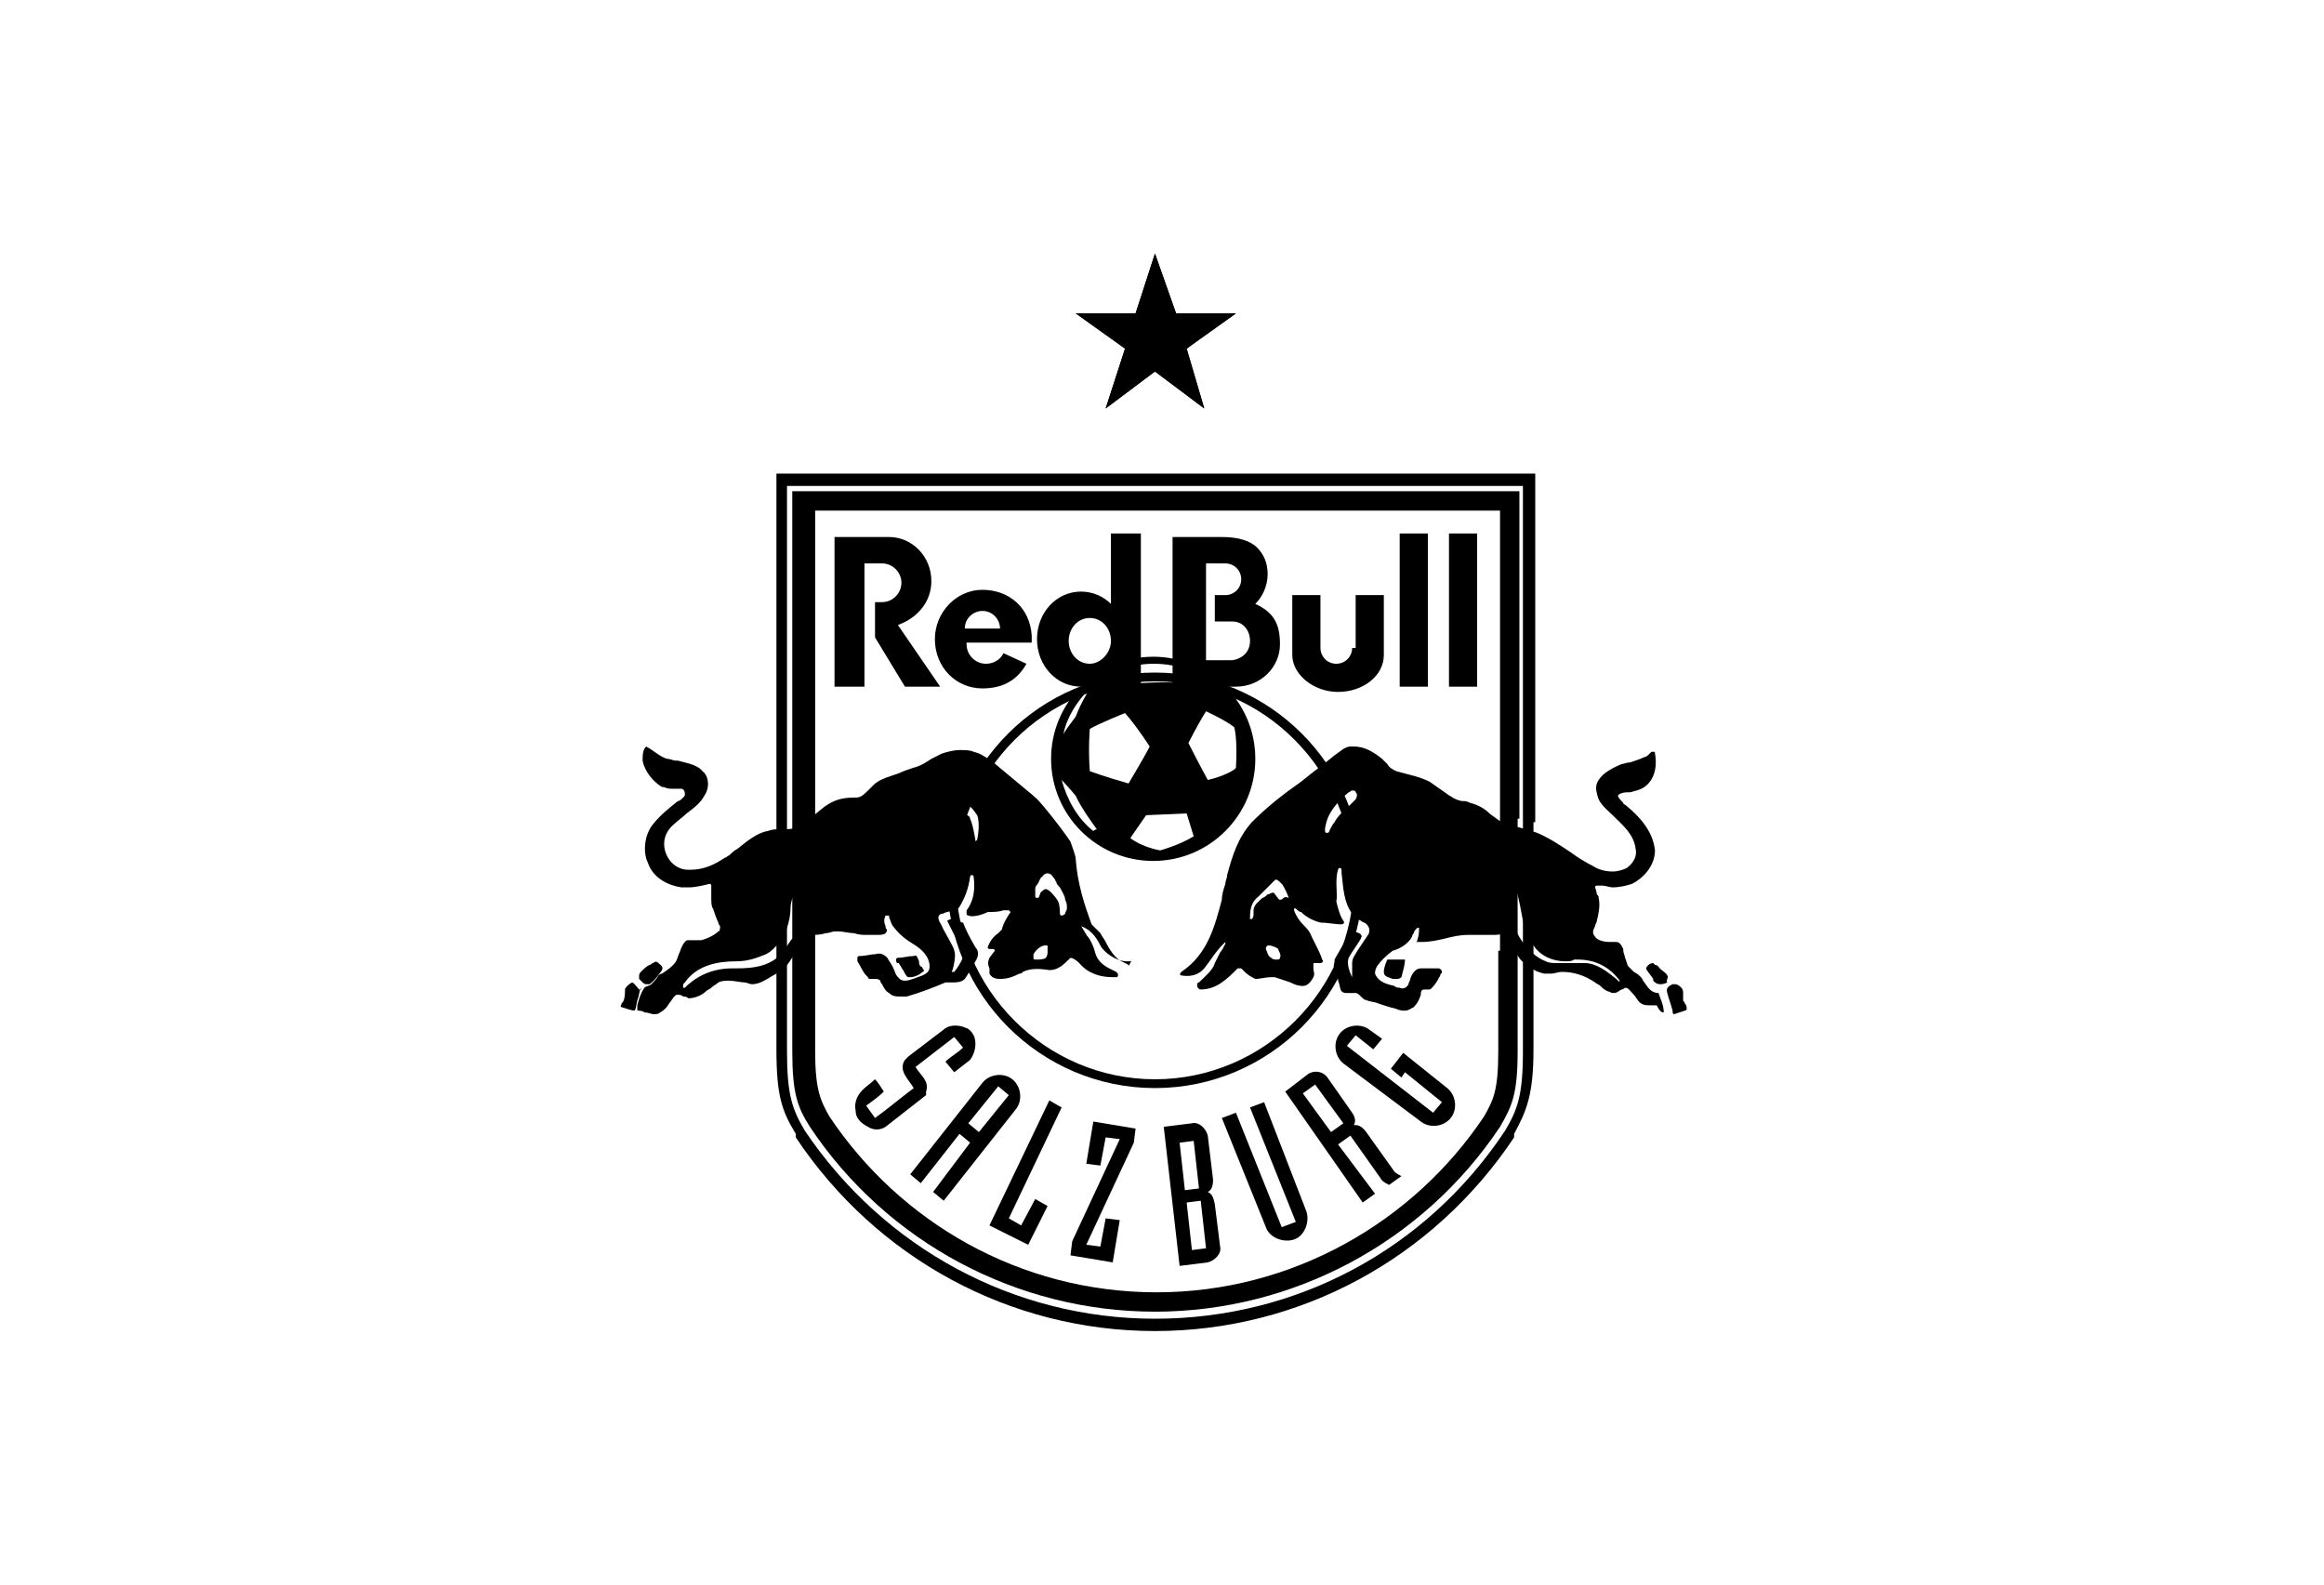 <?xml version="1.0" encoding="utf-8"?>
<!-- Generator: Adobe Illustrator 27.8.1, SVG Export Plug-In . SVG Version: 6.00 Build 0)  -->
<svg version="1.1" xmlns="http://www.w3.org/2000/svg" xmlns:xlink="http://www.w3.org/1999/xlink" x="0px" y="0px"
	 viewBox="0 0 132 90" style="enable-background:new 0 0 132 90;" xml:space="preserve">
<style type="text/css">
	.st0{display:none;}
	.st1{display:inline;}
	.st2{fill:#010D23;}
	.st3{fill:#FFFFFF;}
	.st4{fill-rule:evenodd;clip-rule:evenodd;}
	.st5{stroke:#FFFFFF;stroke-width:0.75;stroke-miterlimit:10;}
	.st6{opacity:0.25;}
	.st7{clip-path:url(#SVGID_00000134935411771808528380000012682641459002294412_);}
	.st8{clip-path:url(#SVGID_00000152977788403448542330000006998714324706248345_);}
	.st9{clip-path:url(#SVGID_00000082367963348180906590000015061518785883962000_);}
	.st10{clip-path:url(#SVGID_00000129205611092196663770000009662421529553403308_);}
	.st11{clip-path:url(#SVGID_00000064349230144648826710000006300714338665083564_);}
	.st12{clip-path:url(#SVGID_00000098218436441423851690000002871554953794270626_);}
	.st13{clip-path:url(#SVGID_00000060002754311306273210000006608906769164233626_);}
	.st14{clip-path:url(#SVGID_00000049211978700246082670000001003364211448984457_);}
</style>
<g id="Ebene_2" class="st0">
</g>
<g id="Ebene_1">
	<g>
		<g>
			<g>
				<path d="M86.3,46.5V27.9H45v19V56v3.7c0,2.4,0.3,3.2,1,4.3l0,0l0,0c4.4,6.6,11.8,10.5,19.6,10.5s15.2-3.9,19.6-10.5l0,0l0,0
					c0.7-1.2,1-1.9,1-4.3v-3.8V46.5z M85.1,54v5.7c0,2.3-0.3,2.8-0.8,3.7c-4,6-10.9,10-18.6,10c-7.8,0-14.6-4-18.6-10
					c-0.5-0.9-0.8-1.5-0.8-3.7v-5.2v-8.5v-17h38.9v16.7V54z"/>
			</g>
			<g>
				<path class="st4" d="M87.2,46.7V26.9H44.1v20v9.5v3.2c0,2.6,0.3,3.5,1.1,4.8l0,0.1l0,0.1c4.6,6.9,12.2,11,20.4,11
					c8.2,0,15.8-4.1,20.4-11l0-0.1l0-0.1c0.7-1.3,1.1-2.2,1.1-4.8v-3.2V46.7z M86.5,56.1v3.6c0,2.5-0.3,3.3-1,4.5l0,0l0,0
					C81,71,73.6,74.9,65.6,74.9c-8,0-15.4-4-19.9-10.7l0,0l0,0c-0.7-1.2-1-2-1-4.5v-3.6v-9.2V27.6h41.8v19V56.1z"/>
			</g>
			<g>
				<path d="M82.3,39h1.6v-8.7h-1.6V39z M55.8,33.5c-1.5,0-2.7,1.3-2.7,2.8c0,1.6,1.2,2.8,2.7,2.8c1.2,0,2-0.5,2.5-1.4L57,37.1
					c-0.2,0.4-0.6,0.6-1,0.6c-0.6,0-1.1-0.5-1.1-1.1c0,0,0,0,0-0.1l3.7,0c0-0.1,0-0.2,0-0.4C58.5,34.5,57.3,33.5,55.8,33.5
					 M54.8,35.7c0-0.6,0.5-1,1-1c0.6,0,1,0.5,1,1H54.8z M52.9,33c0-1.4-1.1-2.5-2.4-2.5c0,0-0.2,0-0.3,0h-2.8v8.5h1.7v-7l1,0
					c0.6,0,1.1,0.5,1.1,1.1c0,0.6-0.5,1.1-1.1,1.1l-0.4,0v2l1.7,2.8h2l-2.4-3.5C52.1,35.1,52.9,34.2,52.9,33 M76.8,36.8
					c0,0.5-0.4,0.9-0.9,0.9s-0.9-0.4-0.9-0.9v-3h-1.6v3.4c0,1.1,1.2,2.1,2.6,2.1c1.4,0,2.6-0.9,2.6-2.1v-3.4h-1.6V36.8z M79.5,39
					h1.6v-8.7h-1.6V39z M71.3,34.3c0.4-0.4,0.7-1,0.7-1.7c0-0.6-0.2-1.1-0.6-1.5c-0.4-0.4-1.1-0.6-2-0.6h-2.8v8.5h3.6
					c1.4,0,2.5-1.1,2.5-2.4C72.7,35.5,72.4,34.8,71.3,34.3 M70,37.5h-1.5V32h1.1c0.5,0,0.9,0.4,0.9,0.9c0,0.5-0.4,0.9-0.9,0.9H69
					v1.5h1c0.6,0,1,0.5,1,1.1C71,37,70.6,37.4,70,37.5 M63.1,30.2l0,4.1c-0.4-0.4-1-0.7-1.7-0.7c-1.4,0-2.5,1.2-2.5,2.7
					c0,1.5,1.1,2.7,2.5,2.7c0.7,0,1.2-0.3,1.7-0.7v0.7h1.7l0-8.7H63.1z M61.9,37.7c-0.7,0-1.2-0.6-1.2-1.3c0-0.7,0.5-1.3,1.2-1.3
					c0.7,0,1.2,0.6,1.2,1.3C63.1,37.1,62.5,37.7,61.9,37.7"/>
			</g>
			<g>
				<path d="M65.6,61.8c-6.5,0-11.8-5.3-11.8-11.8c0-6.5,5.3-11.8,11.8-11.8c6.5,0,11.8,5.3,11.8,11.8
					C77.4,56.5,72.1,61.8,65.6,61.8z M65.6,38.7c-6.2,0-11.3,5.1-11.3,11.3c0,6.2,5.1,11.3,11.3,11.3c6.2,0,11.3-5.1,11.3-11.3
					C76.8,43.8,71.8,38.7,65.6,38.7z"/>
			</g>
			<g>
				<path d="M52.4,55c0,0,0-0.1-0.1-0.1c-0.1-0.1-0.1-0.2-0.1-0.3c-0.1-0.2-0.1-0.4-0.3-0.3c-0.3,0-0.6,0.1-0.9,0.1
					c0,0-0.1,0-0.1,0.1c0,0.1,0,0.2,0.1,0.2c0.1,0,0.1,0.1,0.1,0.1c0.1,0.1,0.1,0.2,0.2,0.3c0.1,0.2,0.2,0.4,0.3,0.4
					c0,0,0.1,0,0.1,0c0.2,0,0.5-0.1,0.7-0.3C52.5,55.2,52.5,55.1,52.4,55"/>
			</g>
			<g>
				<path d="M37.4,54.7L37.4,54.7c-0.1-0.1-0.2-0.1-0.3,0c-0.1,0-0.1,0.1-0.2,0.1c-0.2,0.1-0.3,0.2-0.5,0.4
					c-0.1,0.1-0.1,0.2-0.1,0.2c0,0.1,0,0.1,0,0.2c0,0,0.2,0.2,0.2,0.2c0,0,0.1,0.1,0.2,0.1c0.1,0,0.1,0,0.2,0
					c0.3-0.2,0.7-0.8,0.7-0.8C37.7,54.9,37.5,54.8,37.4,54.7"/>
			</g>
			<g>
				<path d="M36.3,56.2c-0.1-0.1-0.3-0.4-0.4-0.4c0,0,0,0,0,0c-0.2,0.1-0.4,0.3-0.4,0.4c0,0.6-0.1,0.7-0.2,0.8c0,0.1-0.1,0.2,0,0.2
					c0,0,0.6,0.2,0.7,0.2l0,0c0.1,0,0.1-0.1,0.2-0.6c0.1-0.2,0.1-0.5,0.2-0.7C36.4,56.3,36.4,56.2,36.3,56.2 M35.9,57.5L35.9,57.5
					L35.9,57.5L35.9,57.5z"/>
			</g>
			<g>
				<path d="M64.1,54.8c-0.2-0.1-0.4-0.2-0.4-0.2c-0.4-0.2-0.7-0.7-0.9-1.1c-0.1-0.2-0.2-0.3-0.3-0.5c-0.1-0.1-0.2-0.2-0.3-0.3
					c-0.1-0.1-0.2-0.2-0.2-0.2c-0.4-1.1-0.8-2.3-0.9-3.7c0-0.2-0.2-0.7-0.3-1c-0.6-0.9-1.9-2.5-2-2.5c0,0-0.1-0.1-0.1-0.1l0,0
					l-2.4-2c-0.5-0.3-0.6-0.4-1-0.5c-0.2-0.1-0.5-0.1-0.8-0.1c-0.3,0-0.7,0.1-1,0.2c-0.2,0.1-0.4,0.2-0.6,0.3
					c-0.3,0.2-0.6,0.4-1,0.5c-0.3,0.1-0.6,0.2-0.8,0.3c-0.5,0.2-1.1,0.3-1.5,0.7c-0.1,0.1-0.2,0.2-0.3,0.3c-0.4,0.4-0.5,0.4-0.8,0.4
					c-0.8,0-1.3,0.2-1.9,0.7c-0.5,0.4-0.9,0.8-1.4,1c-0.2,0.1-0.5,0.1-0.8,0.1c-0.4,0-0.5,0-0.8,0.1c-0.6,0.1-1.2,0.6-1.7,1
					c-0.2,0.1-0.4,0.3-0.5,0.4c-0.1,0-0.1,0.1-0.2,0.1c-0.6,0.4-1.2,0.7-2,0.7c0,0,0,0-0.1,0c-0.6,0-1.1-0.4-1.3-1
					c-0.2-0.6,0-1.2,0.5-1.6c0.2-0.2,0.5-0.4,0.7-0.6c0.4-0.3,0.8-0.6,1-1c0.3-0.4,0.3-1.1-0.1-1.4c-0.3-0.4-1.1-0.5-1.4-0.6l0,0
					c0,0-0.1,0-0.1,0c-0.2,0-0.3-0.1-0.5-0.1c-0.4-0.1-0.8-0.5-1.2-0.7c-0.2,0.2-0.2,0.5-0.2,0.8c0.1,0.6,0.6,1.2,1.1,1.5
					c0,0,0,0,0.1,0c0.2,0.1,0.4,0.1,0.5,0.1c0,0,0.1,0,0.1,0c0,0,0.1,0,0.1,0c0.1,0,0.2,0,0.3,0c0.1,0,0.2,0.1,0.2,0.3
					c0,0.1,0,0.1-0.1,0.2c-0.1,0.1-0.2,0.2-0.3,0.2c-0.5,0.4-1,0.8-1.4,1.3c-0.5,0.6-0.6,1.6-0.3,2.2c0.3,0.9,1.2,1.3,1.9,1.4
					c0.1,0,0.3,0,0.4,0c0.4,0,0.8-0.1,1.2-0.2c0,0,0,0,0,0c0,0,0.1,0,0.1,0.1c0,0.2,0,0.4,0,0.6c0,0.3,0,0.6,0.1,0.7
					c0.1,0.3,0.2,0.6,0.3,0.8c0,0.1,0.1,0.2,0.1,0.2c0,0.1,0,0.3-0.1,0.3c-0.3,0.3-0.9,0.5-1,0.5c-0.2,0-0.4,0-0.5,0
					c-0.1,0-0.1,0-0.2,0c-0.1,0-0.1,0-0.2,0.1c-0.1,0.1-0.2,0.3-0.3,0.6c-0.1,0.2-0.1,0.3-0.2,0.5c-0.2,0.3-0.5,0.5-0.8,0.7
					c-0.1,0-0.2,0.1-0.2,0.1l0,0c-0.1,0.2-0.3,0.4-0.4,0.5c-0.1,0.1-0.3,0.1-0.4,0.2l0,0l0,0c-0.2,0.3-0.3,0.6-0.4,1
					c0,0.1,0,0.1,0,0.2l0,0.1l0,0c0.1,0,0.3,0,0.4,0.1c0.2,0,0.4,0.1,0.5,0.1c0.2,0,0.3,0,0.4-0.1c0.2-0.1,0.4-0.3,0.5-0.5
					c0.1-0.1,0.2-0.3,0.3-0.4c0.1-0.1,0.1-0.1,0.2-0.1c0.1,0,0.2,0,0.3,0.1c0.1,0,0.2,0,0.3,0.1c0.4,0,0.8-0.2,1-0.4
					c0.1-0.1,0.2-0.1,0.3-0.2c0.1-0.1,0.3-0.2,0.4-0.3c0.2-0.1,0.4-0.1,0.6-0.1c0.3,0,0.7,0.1,0.9,0.1c0.1,0,0.3,0.1,0.4,0.1
					c0.3,0,0.5-0.1,0.7-0.2c0.2-0.1,0.5-0.3,0.7-0.4c0.1-0.1,0.2-0.1,0.3-0.2c0.3-0.2,0.6-0.7,0.7-0.9c0.1-0.2,0.3-0.6,0.3-0.6l0,0
					l-0.4-0.3l0,0c0,0-0.3,0.4-0.4,0.6c-0.7,1-1.8,1.1-2.8,1.1c-0.1,0-0.1,0-0.2,0c-1.1,0-2,0.4-2.7,1.1c0,0-0.1,0-0.1,0
					c0,0,0,0,0-0.1c0-0.1,0-0.1,0.1-0.2c0.7-1,1.9-1.2,2.9-1.2c0.7,0,1.2-0.2,1.7-0.4c0.6-0.3,1-1,1.2-1.5c0.1-0.3,0.2-0.7,0.2-1.1
					c0-0.3,0.1-0.6,0.2-0.8c0,0,0-0.1,0.1-0.1c0,0,0,0,0,0c0,0,0.1,0,0.1,0.1c-0.1,0.6-0.2,1.3,0,1.9c0.1,0.3,0.4,0.4,0.8,0.4
					c0.2,0,0.5,0,0.8-0.1c0.2,0,0.4-0.1,0.5-0.1c0.1,0,0.1,0,0.2,0c0.3,0,0.6,0.1,0.9,0.1c0.3,0.1,0.5,0.1,0.8,0.1c0,0,0.1,0,0.2,0
					c0.1,0,0.2,0,0.3,0c0.2,0,0.4,0,0.5-0.1c0.1-0.1,0.1-0.2,0-0.3l0,0c0,0,0,0,0-0.1c-0.1-0.2-0.1-0.4,0-0.6c0,0,0,0,0.1,0
					c0,0,0.1,0,0.1,0c0,0,0,0.1,0,0.1c0.1,0.2,0.1,0.4,0.3,0.6c0.3,0.4,0.7,0.7,1.2,1c0.3,0.2,0.8,0.6,0.8,1.2
					c0,0.3-0.2,0.4-0.4,0.5c-0.3,0.1-0.7,0.3-1,0.3c-0.2,0-0.3-0.1-0.3-0.1c-0.3-0.3-0.2-0.3-0.4-0.7c-0.1-0.2-0.2-0.3-0.3-0.5
					c-0.2-0.2-0.4-0.3-0.7-0.2c-0.3,0-0.5,0.1-0.9,0.1c-0.1,0-0.1,0.1-0.1,0.1c0,0.1,0,0.1,0,0.2c0.2,0.3,0.3,0.6,0.5,0.8l0.1,0.1
					c0,0.1,0.1,0.1,0.2,0.1c0,0,0.1,0,0.1,0c0,0,0.1,0,0.1,0c0.1,0,0.2,0,0.3,0.1c0,0.1,0.1,0.2,0.1,0.2c0.1,0.2,0.2,0.4,0.4,0.5
					c0.2,0.2,0.4,0.2,0.7,0.2c0.1,0,0.2,0,0.3,0c0.7-0.2,1.5-0.5,2.2-0.8l0.2,0c0.1,0,0.1,0,0.2,0c0.2,0,0.5,0,0.7-0.2
					c0.2-0.3,0.4-0.6,0.6-1c0.2-0.3,0.2-0.6,0-0.8c-0.4-0.7-0.5-0.9-0.7-1.4l0,0l0,0c-0.1,0-0.1,0-0.2-0.1c-0.1,0-0.2-0.1-0.4-0.1
					l0,0c-0.2,0-0.3,0.1-0.3,0.1l0,0l0.8,1.6c0.1,0.1,0.1,0.2,0.1,0.4c0,0.2-0.4,0.8-0.5,0.9c0,0-0.1,0-0.1,0c0,0-0.1,0,0-0.1
					c0.1-0.3,0.2-0.9,0.1-1.1c0-0.2-0.7-1.3-0.7-1.4l0,0c-0.1-0.2-0.2-0.3-0.2-0.5c0-0.1,0.1-0.2,0.2-0.2c0.1,0,0.2-0.1,0.3-0.1
					c0.3-0.1,0.6-0.1,0.7-0.3c0.3-0.5,0.5-1,0.6-1.7c0,0,0-0.1,0.1-0.1c0,0,0.1,0,0.1,0.1c0.1,0.7,0,1.4-0.4,1.9c0,0,0,0.1,0,0.2
					c0,0.1,0.1,0.1,0.1,0.1c0.2,0.1,0.7,0,1.1-0.2c0.3,0,0.6,0,0.9-0.1c0.1,0,0.2,0,0.3,0c0,0,0,0,0.1,0.1c-0.2,0.3-0.4,0.6-0.5,1
					c-0.1,0.1-0.1,0.1-0.2,0.2c-0.3,0.2-0.5,0.5-0.6,0.8c0,0,0,0.1,0.1,0.1c0,0,0.1,0,0.1,0c0,0,0.1,0,0.1,0c0,0,0.1,0,0.1,0.1
					l-0.3,0.4c-0.1,0.2-0.1,0.4,0,0.6c0,0.1,0,0.2,0,0.3c0.1,0.2,0.3,0.3,0.6,0.3c0.4,0,0.7-0.1,1.1-0.3c0.1,0,0.1,0,0.2-0.1
					c0.4-0.2,0.9-0.2,1.5-0.1c0.5,0,0.8-0.3,1.2-0.7c0.1,0,0.3,0.1,0.5,0.3c0.5,0.6,1.2,0.8,1.9,0.8c0,0,0.1,0,0.1,0l0.1,0
					c0.1,0,0.1-0.1,0.1-0.1c0-0.1,0-0.1-0.1-0.2l-0.4-0.2c-0.4-0.2-0.7-0.5-0.8-0.9c-0.1-0.4-0.3-0.8-0.5-1c0-0.1-0.1-0.1-0.1-0.2
					c-0.1-0.1-0.1-0.2-0.2-0.3l0,0c0.5,0.2,0.8,0.5,1.1,1.1c0.2,0.4,0.9,0.9,1.5,0.9c0.1,0,0.2,0,0.2,0c0.1,0,0.1-0.1,0.1-0.1
					C64.1,54.9,64.1,54.9,64.1,54.8 M55.5,47.7C55.4,47.8,55.4,47.8,55.5,47.7c-0.1,0.1-0.1,0.1-0.1,0c-0.1-0.6-0.2-1-0.3-1.2
					c0-0.1-0.1-0.2-0.2-0.2c-0.1-0.1-0.2-0.3-0.1-0.4c0-0.1,0.1-0.1,0.2-0.1c0,0,0.1,0,0.1,0c0.1,0.1,0.2,0.2,0.4,0.5
					C55.7,46.8,55.5,47.7,55.5,47.7 M59.5,54.1c0,0,0,0.2-0.1,0.3c-0.1,0.1-0.4,0.1-0.5,0.1c-0.2,0-0.2,0-0.2-0.1c0-0.1,0-0.2,0-0.2
					c0,0,0.2-0.4,0.6-0.5c0,0,0.1,0,0.2,0C59.5,53.8,59.5,54,59.5,54.1 M60.6,51.6c0,0.1-0.1,0.2-0.1,0.3c0,0-0.1,0.1-0.2,0.1
					c-0.1,0-0.1-0.1-0.1-0.2c0,0,0-0.4-0.1-0.6c-0.1-0.2-0.5-0.7-0.7-0.7c-0.1,0-0.2,0.1-0.3,0.2C59,51,59,51,58.9,51
					c0,0-0.1,0-0.1-0.1c0-0.1,0-0.2,0-0.4c0-0.2,0.1-0.2,0.2-0.4c0,0,0.1-0.3,0.2-0.3c0.1-0.2,0.3-0.2,0.3-0.2c0,0,0.2,0,0.3,0.2
					c0.2,0.2,0.1,0.2,0.2,0.3c0,0.1,0.1,0.2,0.2,0.3c0.1,0.2,0.3,0.5,0.3,0.7C60.6,51.3,60.6,51.4,60.6,51.6"/>
			</g>
			<g>
				<path d="M79.8,54.5c0,0-0.1,0-0.1,0c0,0,0,0,0,0c-0.1,0-0.2,0-0.4,0c-0.1,0-0.1,0-0.2,0c0,0-0.1,0-0.1,0c-0.1,0-0.1,0-0.2,0l0,0
					l0,0c0,0-0.2,0.4-0.2,0.7c0,0.3,0.3,0.3,0.5,0.4c0.1,0,0.2,0,0.2,0c0.1,0,0.2,0,0.3-0.1C79.7,55.1,79.8,54.8,79.8,54.5
					C79.8,54.5,79.8,54.5,79.8,54.5"/>
			</g>
			<g>
				<path d="M94.7,55.4c-0.1-0.2-0.4-0.3-0.5-0.5c-0.1-0.1-0.2-0.1-0.2-0.1l0,0c0,0-0.1-0.1-0.1-0.1c-0.2,0-0.4,0.2-0.4,0.3
					c0,0.1,0.2,0.3,0.4,0.6l0,0.1c0.1,0.1,0.2,0.2,0.4,0.2h0c0.1,0,0.2,0,0.4-0.1C94.6,55.7,94.8,55.5,94.7,55.4"/>
			</g>
			<g>
				<path d="M95.7,57c0-0.1-0.1-0.1-0.1-0.2c0-0.1,0-0.2,0-0.3c0-0.2,0-0.3-0.1-0.4c-0.1-0.1-0.2-0.2-0.4-0.2c-0.1,0-0.1,0-0.1,0
					c-0.2,0.1-0.4,0.2-0.3,0.5c0.1,0.4,0.2,0.6,0.3,1c0,0.1,0,0.2,0.1,0.2c0,0,0,0,0,0l0.6-0.2c0,0,0.1,0,0.1-0.1
					C95.8,57.2,95.8,57.1,95.7,57"/>
			</g>
			<g>
				<path d="M94.5,57.5c0-0.4-0.2-0.8-0.3-1.1l0,0l0,0c-0.4,0-0.6-0.3-0.8-0.6c-0.1-0.1-0.1-0.2-0.2-0.3c-0.1-0.1-0.2-0.2-0.4-0.3
					c-0.1-0.1-0.2-0.2-0.3-0.3c-0.1-0.1-0.1-0.3-0.2-0.5c0-0.1-0.1-0.3-0.1-0.4c0,0,0,0,0-0.1c-0.1-0.2-0.2-0.4-0.4-0.4
					c-0.1,0-0.2,0-0.4,0c-0.3,0-0.7-0.1-0.8-0.3c-0.2-0.2-0.1-0.4,0-0.6c0-0.1,0.1-0.2,0.1-0.3c0.1-0.4,0.2-0.9,0.1-1.3
					c0-0.1,0-0.1-0.1-0.2c0-0.1-0.1-0.4-0.1-0.4c0-0.1,0.1-0.1,0.1-0.1c0.1,0,0.1,0,0.2,0c0,0,0.1,0,0.1,0c0.2,0,0.4,0.1,0.6,0.1
					c0.4,0,0.8-0.1,1.1-0.2c0.6-0.3,1.3-1,1.3-1.9c-0.1-0.9-0.6-1.7-1.7-2.6c0,0-0.1,0-0.1-0.1c-0.1-0.1-0.3-0.3-0.3-0.4
					c0-0.1,0.3-0.2,0.5-0.2c0,0,0.1,0,0.1,0l0.1,0c0.3-0.1,0.5-0.1,0.8-0.3c0.7-0.5,0.7-1.4,0.6-1.9c0,0,0,0,0,0
					c0-0.1,0-0.1-0.1-0.1c0,0,0,0-0.1,0c0,0,0,0-0.1,0.1c-0.1,0.1-0.2,0.2-0.3,0.2c-0.2,0.1-0.5,0.2-0.8,0.3c-0.2,0-0.4,0.1-0.5,0.1
					c-0.7,0.3-1.2,0.6-1.4,1.1c-0.1,0.3,0,0.6,0.1,0.9c0.2,0.4,0.6,0.7,0.9,1c0.5,0.5,1.1,1,1.2,1.8c0.1,0.4-0.1,0.8-0.5,1.1
					c-0.2,0.1-0.5,0.2-0.8,0.2c-0.4,0-0.8-0.1-1.1-0.3c-0.4-0.2-0.9-0.5-1.3-0.8c-0.6-0.4-1.2-0.8-1.9-1.1c-0.3-0.1-0.6-0.2-1-0.3
					c-0.5-0.1-0.9-0.2-1.3-0.5c-0.1-0.1-0.3-0.2-0.4-0.3c-0.3-0.3-0.7-0.5-1.1-0.6c-0.2-0.1-0.3-0.1-0.4-0.1c-0.2,0-0.4-0.1-0.6-0.2
					c-0.1-0.1-0.2-0.1-0.3-0.2c-0.3-0.2-0.7-0.5-1-0.7c-0.6-0.3-1.2-0.4-1.9-0.6c-0.2-0.1-0.4-0.2-0.5-0.4c-0.1-0.1-0.2-0.2-0.3-0.3
					c-0.5-0.4-1-0.7-1.6-0.7c-0.1,0-0.1,0-0.2,0c-0.3,0-0.6,0.3-0.9,0.5c-0.6,0.5-1.3,1-1.9,1.5c-1,0.7-1.9,1.4-2.8,2.3
					c-0.8,0.9-1.1,1.9-1.4,3c0,0.2-0.1,0.3-0.1,0.5c-0.1,0.3-0.2,0.6-0.2,0.9c-0.4,1.5-0.8,3.1-2.3,4.1c-0.1,0.1-0.1,0.2,0,0.2
					c0,0,0.8,0.2,1.3-0.4c0.4-0.5,0.6-0.9,1.1-1.4c0,0,0.1-0.1,0.1-0.1c0,0,0,0,0,0.1c-0.1,0.2-0.2,0.4-0.3,0.5
					c-0.1,0.2-0.2,0.4-0.3,0.6c-0.1,0.4-0.6,0.8-0.9,1.1c0,0-0.1,0-0.1,0.1c0,0,0,0.1,0,0.1c0,0.1,0.1,0.2,0.2,0.2
					c0.9,0,1.5-0.6,2.1-1.2c0,0,0.1,0,0.1,0c0,0,0.1,0,0.1,0c0,0,0.1,0.1,0.2,0.2c0.2,0.2,0.4,0.3,0.6,0.4l0,0l0,0
					c0.3,0,0.6-0.1,0.9-0.1c0.1,0,0.2,0,0.2,0c0.3,0.1,0.6,0.2,0.9,0.3c0.2,0.1,0.4,0.2,0.7,0.2l0,0h0c0.3,0,0.5-0.3,0.6-0.5
					c0.1-0.2,0-0.3,0-0.5c0-0.1,0-0.2,0-0.3c0.1,0,0.1,0,0.2,0c0.1,0,0.2,0,0.2,0c0.1,0,0.2-0.1,0.1-0.2c-0.1-0.3-0.2-0.5-0.3-0.7
					c-0.1-0.2-0.2-0.4-0.3-0.6c-0.1-0.3-0.3-0.5-0.5-0.7c-0.2-0.2-0.4-0.5-0.5-0.8c0,0,0-0.1,0-0.1c0,0,0.1,0,0.1,0
					c0.1,0.1,0.2,0.2,0.3,0.2c0.3,0.3,0.7,0.5,1.1,0.6c0.4,0,0.8,0.1,1.2,0.1c0.1,0,0.2-0.1,0.1-0.2c-0.2-0.3-0.3-0.7-0.4-1.1
					C76,50.8,75.8,50,76,49.4c0-0.1,0.1-0.1,0.1-0.1c0,0,0,0,0,0c0.1,0,0.1,0.1,0.1,0.2l0,0.1c0.1,0.8,0.1,1.6,0.6,2.3
					c0.1,0.2,0.3,0.3,0.5,0.4c0.1,0.1,0.3,0.1,0.4,0.3c0.1,0.1,0.1,0.4,0,0.5l-0.6,0.9c-0.1,0.2-0.3,0.4-0.3,0.7c0,0.2,0,0.5,0,0.7
					l0,0.1c0,0,0,0,0,0c-0.2-0.4-0.3-0.8-0.2-1.1c0.1-0.2,0.6-0.9,0.7-1.1c0-0.1,0.1-0.1,0-0.2c0-0.1-0.4-0.2-0.5-0.2c0,0,0,0,0,0
					c-0.1,0-0.1,0.1-0.2,0.2c0,0,0,0,0,0l-0.8,1.4l0,0.1c0,0.1-0.1,0.3,0,0.4c0,0.2,0.1,0.4,0.2,0.6c0,0,0,0.1,0,0.1
					c0.1,0.2,0.1,0.5,0.2,0.6c0.1,0.1,0.2,0.1,0.3,0.1c0.1,0,0.1,0,0.2,0c0.1,0,0.2,0,0.3,0c0.1,0,0.2,0.1,0.3,0.2
					c0.1,0.1,0.2,0.2,0.3,0.2c0.2,0.1,0.5,0.1,0.7,0.2c0.3,0.1,0.6,0.2,1,0.3c0.2,0.1,0.4,0.1,0.5,0.1c0.2,0,0.3-0.1,0.5-0.2
					c0.2-0.2,0.3-0.4,0.4-0.7c0-0.3,0.1-0.3,0.3-0.3c0.1,0,0.1,0,0.2,0c0.1,0,0.4-0.4,0.5-0.6c0-0.1,0.1-0.1,0.1-0.2
					c0-0.1,0.1-0.1,0.1-0.2c0-0.1-0.1-0.2-0.2-0.2l0,0c0,0-0.8,0-1,0c-0.3,0-0.5,0.3-0.6,0.6c0,0.1-0.1,0.2-0.1,0.3
					c-0.1,0.2-0.3,0.3-0.5,0.2c-0.1,0-0.2,0-0.3-0.1c-0.4-0.1-0.9-0.2-1.1-0.7c0-0.1,0-0.2,0.1-0.4c0.2-0.3,0.5-0.6,0.9-0.9
					c0.4-0.1,0.9-0.4,1.1-0.8c0-0.1,0.1-0.2,0.1-0.2c0-0.1,0.1-0.2,0.2-0.3c0.1,0,0.1,0,0.1,0c0,0.2,0,0.4-0.1,0.7
					c0,0,0,0.1-0.1,0.1l0,0l0,0c0.1,0,0.2,0,0.4,0c0.4,0,0.9-0.1,1.3-0.2c0.4-0.1,0.8-0.2,1.3-0.2c0,0,0.1,0,0.1,0
					c0.2,0,0.4,0,0.6,0c0.2,0,0.4,0,0.6,0c0.1,0,0.1,0,0.2,0c0.6,0,1-0.3,1.1-0.7c0.1-0.3,0.1-0.9,0-1.8c0,0,0-0.1,0-0.1
					c0,0,0,0,0,0c0,0,0-0.1,0-0.1c0.1,0,0.1,0,0.1,0.1c0.2,0.6,0.3,1.3,0.4,1.8c0.1,0.5,0.3,0.9,0.6,1.4c0.4,0.6,1.1,0.9,1.8,0.9
					c0.2,0,0.4,0,0.5-0.1c0.1,0,0.2,0,0.2,0c1,0,1.8,0.4,2.4,1.2c0,0,0,0,0,0c0,0,0,0.1-0.1,0l-0.1-0.1c-0.5-0.4-1.1-0.9-1.8-0.9
					c-0.1,0-0.3,0-0.4,0c-0.2,0-0.4,0-0.6,0c-0.2,0-0.4,0-0.6,0c-0.2,0-0.4,0-0.6-0.1c-0.8-0.3-1.5-1.2-1.7-1.8c0,0,0-0.1-0.1-0.1
					c0,0,0,0-0.1,0c-0.1,0.1-0.1,0.1-0.1,0.1c0,0,0.1,0.5,0.1,0.6c0.1,0.4,0.2,1,0.8,1.4c0.4,0.3,0.6,0.4,1,0.5c0.1,0,0.3,0,0.4,0
					c0.2,0,0.4-0.1,0.6-0.1c0.7,0,1.3,0.2,1.9,0.6c0.1,0.1,0.2,0.1,0.3,0.2c0.1,0.1,0.2,0.2,0.4,0.3c0.1,0,0.2,0.1,0.3,0.1
					c0.3,0,0.3-0.1,0.5-0.2c0.1,0,0.2-0.1,0.2-0.1c0.2,0,0.3,0.2,0.5,0.4c0.1,0.1,0.2,0.3,0.3,0.4c0.2,0.2,0.4,0.2,0.7,0.2
					c0.1,0,0.2,0,0.3,0C94.3,57.5,94.4,57.5,94.5,57.5C94.5,57.5,94.6,57.5,94.5,57.5L94.5,57.5z M72.7,54.4c0,0.1-0.1,0.1-0.2,0.1
					c-0.1,0-0.2,0-0.3-0.1c-0.2-0.1-0.2-0.3-0.3-0.5c0-0.1,0-0.1,0.1-0.2c0,0,0.1,0,0.1,0c0.1,0,0.4,0.1,0.5,0.2
					C72.6,54,72.8,54.2,72.7,54.4 M72.9,51c-0.1,0.1-0.1,0.1-0.2,0.1c-0.1,0-0.1-0.1-0.2-0.2c-0.1-0.1-0.1-0.2-0.2-0.2c0,0,0,0,0,0
					c-0.1,0-0.2,0.1-0.3,0.1c0,0-0.2,0.2-0.3,0.2c-0.2,0.2-0.5,0.4-0.5,0.7c0,0.1,0,0.1,0,0.2c0,0.1,0,0.2-0.1,0.3l0,0c0,0,0,0,0,0
					c0,0-0.1,0-0.1,0c0,0,0-0.1,0-0.1c0-0.5,0.1-0.9,0.5-1.2c0.2-0.2,0.4-0.4,0.6-0.6c0.1-0.1,0.2-0.2,0.3-0.3
					c0.1-0.1,0.2,0,0.4,0.2c0.1,0.1,0.3,0.5,0.4,0.8C73,50.9,72.9,51,72.9,51 M77,45.4c-0.1,0.1-0.2,0.2-0.3,0.3
					c-0.3,0.3-0.7,0.6-0.9,1c-0.1,0.1-0.2,0.3-0.3,0.5c0,0,0,0.1-0.1,0.1c0,0,0,0-0.1,0c-0.1-0.1,0-0.5,0.1-0.8
					c0.2-0.5,0.6-1,1.2-1.5c0.1,0,0.1-0.1,0.2-0.1c0.1,0,0.2,0,0.2,0.1C77.1,45.1,77.1,45.2,77,45.4"/>
			</g>
			<path d="M65.5,37.3c-3.2,0-5.8,2.6-5.8,5.8c0,3.2,2.6,5.8,5.8,5.8c3.2,0,5.8-2.6,5.8-5.8C71.3,39.9,68.7,37.3,65.5,37.3z
				 M65.5,37.7c0.7,0,1.4,0.1,2,0.4c0,0.1-0.1,0.4-0.3,0.7c-1.1-0.1-2.4,0-2.4,0l-1-0.8C64.4,37.8,64.9,37.7,65.5,37.7z M61.9,39.1
				c-0.1,0.2-0.5,0.8-0.8,1.6c-0.3,0.4-0.6,0.8-0.7,1C60.6,40.7,61.2,39.8,61.9,39.1z M62.1,47.2c-0.9-0.7-1.5-1.8-1.8-2.9
				c0.3,0.3,0.8,0.9,0.8,0.9c0.3,0.7,1.2,1.9,1.2,1.9C62.3,47.1,62.2,47.1,62.1,47.2z M61.9,43.8c-0.1-1.3,0-2.4,0-2.4
				c0.5-0.3,2-0.9,2-0.9c0.7,0.8,1.4,1.9,1.4,1.9c-0.3,0.6-1.2,2.1-1.2,2.1C62.7,44.1,61.9,43.8,61.9,43.8z M65.9,48.3
				c-1.1-0.2-1.7-0.7-1.7-0.7l0.9-1.3l2.3-0.1l0.4,1.3C67,48,65.9,48.3,65.9,48.3z M68.6,44.3c0,0-0.6-1.1-1.1-2.1c0,0,0.5-1,1-1.8
				c0,0,1.1,0.5,1.6,0.9c0,0,0.2,0.6,0.1,2.3C70.2,43.7,69.5,44.1,68.6,44.3z"/>
			<g>
				<path class="st4" d="M55.3,58.8c0.2,0.4,0.1,1-0.2,1.4l-0.9,0.7l-0.5-0.6c0.3-0.3,0.7-0.5,1-0.8l-0.5-0.6l-2.2,1.7
					c0.3,0.5,0.8,0.8,0.6,1.4l0,0.2l-2.3,1.8c-0.3,0.2-0.7,0.2-1,0c-0.4-0.2-0.7-0.5-0.7-0.9c-0.1-0.5,0.1-0.9,0.4-1.2
					c0.2-0.2,0.5-0.4,0.7-0.6c0.2,0.2,0.3,0.4,0.5,0.7c-0.3,0.3-0.6,0.5-1,0.8l0.5,0.7c0.7-0.5,1.4-1.1,2.2-1.7
					c-0.3-0.5-0.9-1-0.5-1.6l0.2-0.2l2.1-1.6c0.3-0.2,0.8-0.2,1.2,0C55,58.4,55.2,58.6,55.3,58.8 M80.7,63.7
					c0.5,0.4,1.3,0.3,1.7-0.2c0.4-0.5,0.3-1.3-0.2-1.7l-2.5-2L79,60.7l0.6,0.5l0.2-0.3l2.1,1.7l-0.5,0.6l-4.9-3.8l0.5-0.6l1,0.8
					l0.5-0.6l-0.7-0.5c-0.5-0.4-1.3-0.3-1.7,0.2c-0.4,0.5-0.3,1.3,0.2,1.7L80.7,63.7z M74,62.1l0.7-0.5l1.6,2.2l-0.7,0.5L74,62.1z
					 M77.4,68.3l0.7-0.5L76,65l0.7-0.5l1.7,2.4c0.1,0.2,0.3,0.3,0.5,0.4l0.7-0.5c-0.2-0.1-0.4-0.2-0.5-0.4l-1.5-2.1
					c-0.3-0.4-0.5-0.4-0.7-0.4c0.1-0.2,0.1-0.4-0.1-0.7l-1.4-2c-0.3-0.4-0.8-0.4-1.1-0.2l-1.3,1L77.4,68.3z M71.8,62.6l-0.8,0.3
					l2.6,6.5l-0.8,0.3l-2.6-6.5l-0.8,0.3l2.5,6.2c0.2,0.6,1,0.9,1.6,0.7c0.6-0.2,0.9-1,0.7-1.6L71.8,62.6z M67.4,68.3l0.8-0.1
					l0.3,2.7L67.7,71L67.4,68.3z M67,64.9l0.8-0.1l0.3,2.7l-0.8,0.1L67,64.9z M67,71.9l1.6-0.2c0.4-0.1,0.8-0.5,0.7-0.9l-0.3-2.4
					c-0.1-0.5-0.2-0.6-0.4-0.7c0.2-0.1,0.3-0.3,0.3-0.7l-0.3-2.5c-0.1-0.4-0.5-0.8-0.9-0.7l-1.6,0.2L67,71.9z M51.7,66.7l0.6,0.5
					l2.2-2.8l0.6,0.5L53,67.7l0.6,0.5l4.1-5.2c0.4-0.5,0.3-1.3-0.2-1.7c-0.5-0.4-1.3-0.3-1.7,0.2L51.7,66.7z M56.7,61.7l0.6,0.5
					l-1.7,2.1l-0.6-0.5L56.7,61.7z M61.7,66.1l0.8,0.1l0.3-1.6l0.8,0.1l-2.7,5.8l-0.1,0.8l2.4,0.4l0.4-2.4l-0.8-0.1l-0.3,1.6
					l-0.8-0.1l2.7-5.8l0.1-0.8l-2.4-0.4L61.7,66.1z M56.2,69.6l2.2,1.1l1.1-2.2l-0.7-0.4L58,69.6l-0.7-0.4l3-6.3l-0.7-0.4L56.2,69.6
					z"/>
			</g>
			<g>
				<polygon points="65.6,21.1 68.4,23.2 67.4,19.8 70.2,17.8 66.8,17.8 65.6,14.4 64.5,17.8 61.1,17.8 63.9,19.8 62.8,23.2 				"/>
			</g>
			<g>
				<polygon points="65.6,21.1 68.4,23.2 67.4,19.8 70.2,17.8 66.8,17.8 65.6,14.4 64.5,17.8 61.1,17.8 63.9,19.8 62.8,23.2 				"/>
			</g>
		</g>
	</g>
</g>
</svg>
